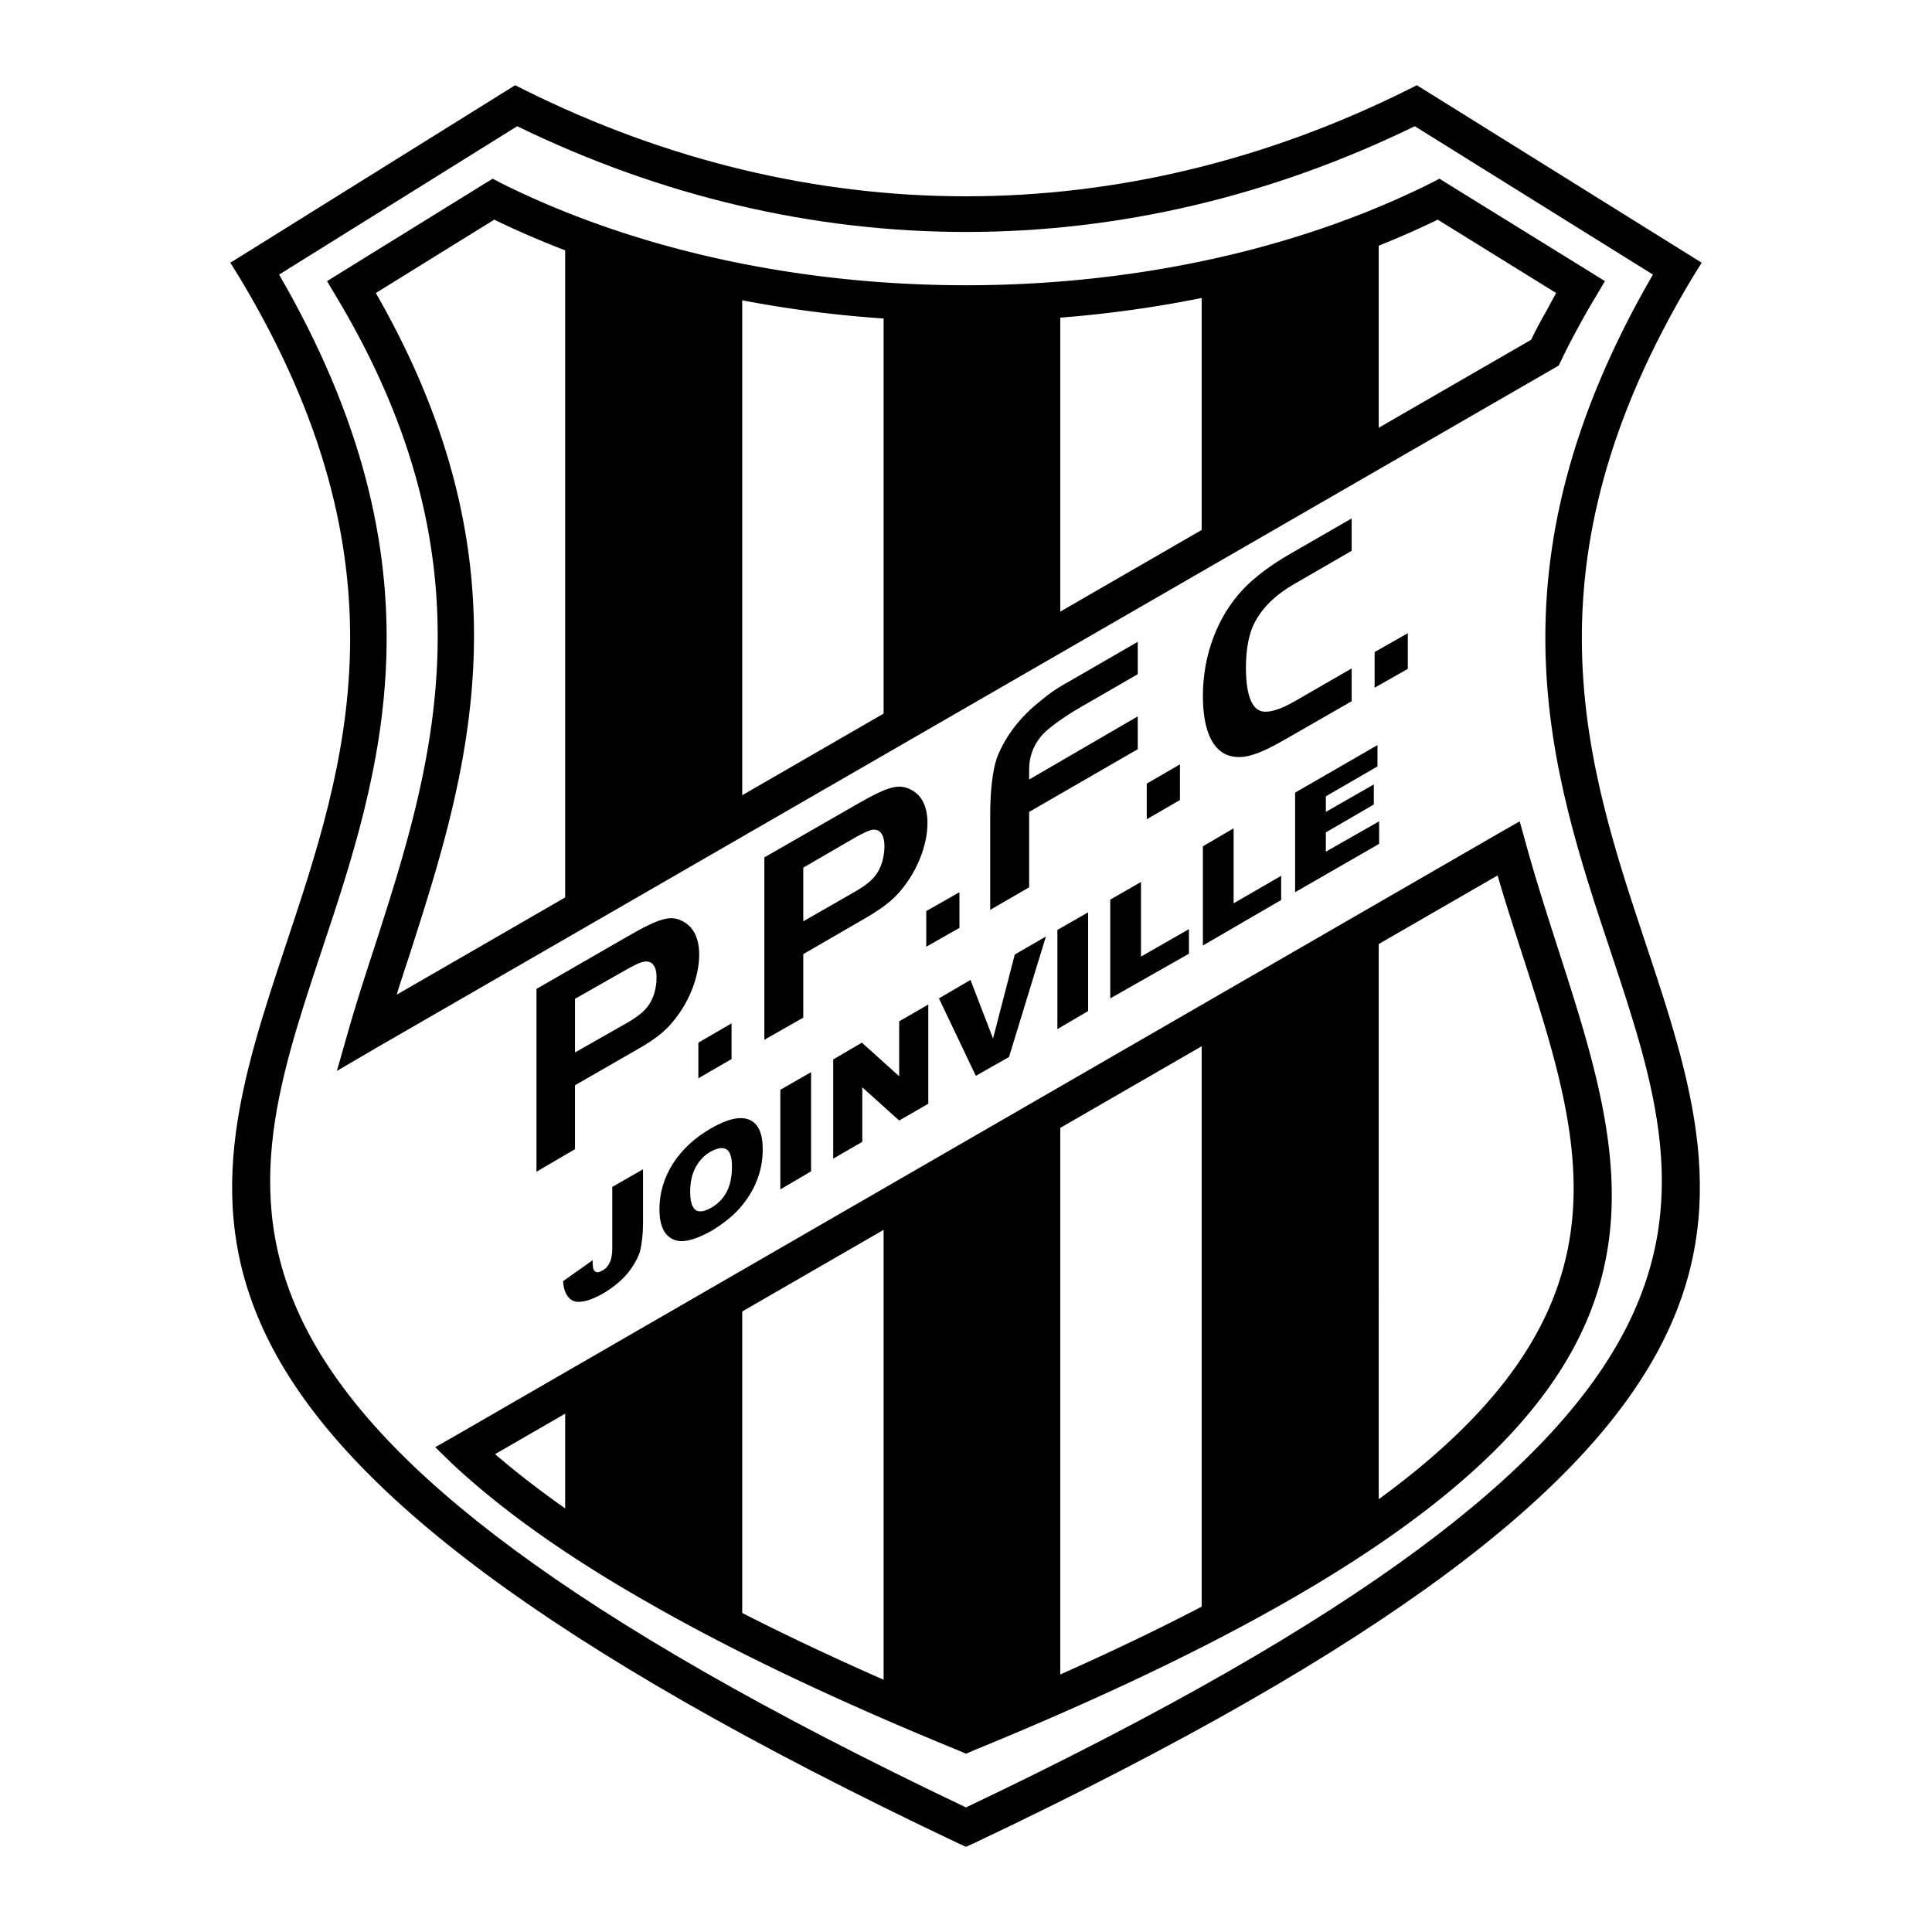<svg xmlns="http://www.w3.org/2000/svg" width="2500" height="2500" viewBox="0 0 192.756 192.756"><g fill-rule="evenodd" clip-rule="evenodd"><path fill="#fff" d="M0 0h192.756v192.756H0V0z"/><path d="M96.377 182.289c136.617-64.688 26.58-81.617 70.945-155.507l-26.047-16.233c-28.91 14.434-60.886 14.434-89.795 0L25.432 26.782c44.367 73.89-65.67 90.819 70.945 155.507z" fill="#fff"/><path d="M96.377 180.327c80.023-38.069 73.072-59.006 64.363-85.258-6.012-17.991-12.799-38.396 4.17-67.674l-23.758-14.802c-14.434 7.033-29.604 10.55-44.775 10.55-15.17 0-30.34-3.517-44.775-10.55L27.845 27.396c16.969 29.278 10.182 49.683 4.171 67.674-8.71 26.251-15.661 47.188 64.361 85.257zm67.756-86.361c9.324 28.01 16.725 50.295-67.02 89.959l-.736.327-.735-.327c-83.745-39.664-76.343-61.949-67.02-89.959 5.847-17.583 12.512-37.579-4.703-66.243l-.94-1.513 1.513-.94L50.54 9.036l.858-.532.9.45c14.189 7.074 29.155 10.631 44.08 10.631 14.925 0 29.892-3.557 44.08-10.631l.9-.45.859.532 26.047 16.234 1.514.94-.941 1.513c-17.216 28.664-10.55 48.66-4.704 66.243z"/><path d="M96.377 171.085c70.578-29.032 63.953-49.641 55.611-75.524-.857-2.658-1.758-5.397-2.574-8.219L49.394 145.08c4.375 3.762 9.936 7.688 17.01 11.735 7.974 4.539 17.87 9.282 29.973 14.27zm59.006-76.629c8.955 27.765 16.07 49.805-58.352 80.228l-.654.286-.654-.286c-12.594-5.152-22.817-10.06-31.077-14.802-8.342-4.744-14.68-9.324-19.505-13.822l-1.717-1.676 2.085-1.186 104.107-60.109 2.004-1.145.613 2.208c.982 3.557 2.087 6.993 3.15 10.304zm-2.617-60.559L39.581 99.24c.368-1.227.777-2.453 1.186-3.68 5.847-18.196 12.513-38.846-3.271-66.325l11.817-7.319c13.903 6.747 30.504 10.141 47.065 10.141 16.562 0 33.164-3.394 47.066-10.141l11.816 7.319a92.647 92.647 0 0 0-1.021 1.881 36.056 36.056 0 0 0-1.473 2.781zm4.621-1.104a59.394 59.394 0 0 0-1.635 3.189l-.246.491-.49.287-117.561 67.837-3.844 2.25 1.227-4.294c.777-2.699 1.636-5.356 2.535-8.097 5.725-17.787 12.267-38.069-3.844-64.894l-.899-1.513 1.513-.94 14.148-8.75.858-.532.859.45c13.617 6.788 29.973 10.182 46.37 10.182 16.398 0 32.753-3.394 46.371-10.182l.859-.45.857.532 14.148 8.75 1.514.94-.9 1.513a75.225 75.225 0 0 0-1.84 3.231z"/><path d="M96.377 173.007c3.312-1.349 6.419-2.657 9.406-4.007v-58.597l-17.625 10.223v48.905c2.618 1.146 5.358 2.331 8.219 3.476zm23.514-10.672c6.992-3.599 12.84-7.074 17.664-10.509V92.125l-17.664 10.141v60.069zm-45.84-33.571l-17.665 10.182v13.739c4.907 3.312 10.713 6.747 17.665 10.264v-34.185zm0-100.632v53.321L56.387 91.635V23.061c5.602 2.209 11.572 3.885 17.664 5.071zm31.732 1.758v33.204L88.159 73.315V29.972c5.888.409 11.777.368 17.624-.082zm31.772-7.32v22.204l-17.664 10.182v-27.07c6.132-1.267 12.062-3.026 17.664-5.316zM61.089 118.418l3.066-1.759v5.357c0 1.145-.123 2.085-.286 2.78-.204.695-.613 1.432-1.227 2.208-.613.736-1.391 1.391-2.331 1.963-.981.572-1.758.859-2.331.899-.531.082-.981-.081-1.268-.449-.286-.327-.491-.858-.532-1.595l2.944-2.086c0 .409.041.736.082.9.082.163.205.286.368.286.123.04.287-.041.532-.164.327-.163.572-.45.736-.817.163-.327.245-.818.245-1.391v-6.132h.002zm4.703 2.249c0-1.636.45-3.148 1.35-4.58.94-1.431 2.167-2.576 3.803-3.516 1.636-.941 2.903-1.228 3.803-.859s1.35 1.35 1.35 2.944c0 1.145-.205 2.208-.613 3.189-.368.94-.941 1.84-1.677 2.698-.736.818-1.676 1.555-2.74 2.209-1.145.654-2.044.98-2.78 1.062-.736.082-1.35-.163-1.799-.654-.452-.53-.697-1.348-.697-2.493zm3.066-1.758c0 .98.205 1.595.573 1.84.368.204.858.122 1.513-.245.654-.368 1.186-.899 1.513-1.513.368-.654.572-1.514.572-2.617 0-.94-.205-1.514-.572-1.718-.368-.204-.9-.123-1.554.245-.613.327-1.104.859-1.472 1.514-.368.654-.573 1.472-.573 2.494zm8.996-10.181l3.067-1.759v9.896l-3.067 1.799v-9.936zm5.275-3.027l2.862-1.677 3.721 3.354v-5.479l2.903-1.677v9.896l-2.903 1.677-3.68-3.312v5.438l-2.903 1.677v-9.897zm10.55-6.093l3.148-1.84 2.249 5.848 2.168-8.383 3.107-1.799-3.68 12.022-3.312 1.881-3.68-7.729zm11.817-6.828l3.066-1.758v9.854l-3.066 1.799V92.78zm5.275-3.026l3.066-1.758v7.442l4.785-2.739v2.453l-7.852 4.457v-9.855h.001zm9.243-5.316l3.066-1.799v7.483l4.742-2.74v2.413l-7.809 4.539v-9.896h.001zm9.199-5.356l8.219-4.744v2.126l-5.152 2.985v1.554l4.785-2.74v2.004l-4.785 2.78v1.922l5.316-3.026v2.249l-8.383 4.825v-9.935zM57.368 108.277l6.256-3.599c2.085-1.186 3.067-2.045 4.13-3.558 1.268-1.799 2.004-4.007 2.004-5.888 0-1.595-.573-2.781-1.636-3.312-1.186-.654-2.331-.327-5.521 1.513l-9.078 5.234v18.237l3.844-2.249v-6.378h.001zm0-3.271V99.65l5.398-3.066c.613-.327 1.104-.573 1.39-.614.859-.205 1.35.368 1.35 1.554 0 1.021-.286 2.044-.777 2.739-.409.613-1.022 1.104-2.044 1.717l-5.317 3.026zm15.62-2.903v3.558l-3.312 1.922v-3.558l3.312-1.922zm7.156-6.911l6.216-3.598c2.085-1.227 3.066-2.045 4.13-3.558 1.268-1.799 2.044-4.007 2.044-5.929 0-1.636-.573-2.78-1.636-3.312-1.227-.654-2.331-.327-5.52 1.513l-9.119 5.234v18.196l3.884-2.208v-6.338h.001zm0-3.271v-5.357l5.357-3.108c.613-.327 1.104-.572 1.431-.654.818-.164 1.309.409 1.309 1.635 0 .981-.286 2.044-.777 2.74-.409.613-1.022 1.104-2.044 1.718l-5.276 3.026zm15.58-2.903v3.557l-3.312 1.881v-3.557l3.312-1.881zm17.788-17.542l-10.836 6.297v-.981c0-1.39.49-2.617 1.471-3.639.613-.613 2.004-1.636 3.559-2.535l5.807-3.353v-3.23l-6.299 3.639c-1.84 1.022-2.412 1.431-3.393 2.249-2.086 1.636-3.559 3.599-4.375 5.725-.41 1.227-.654 3.271-.654 5.603v9.527l3.885-2.249v-7.524l10.836-6.256v-3.273h-.001zm4.211 4.784l-3.312 1.922v3.557l3.312-1.922V76.26zm17.132-9.569l-5.602 3.23c-1.473.859-2.576 1.186-3.271 1.063-1.104-.164-1.676-1.718-1.676-4.375 0-1.922.326-3.558.939-4.621.777-1.432 2.086-2.699 3.885-3.721l5.725-3.312v-3.23l-6.174 3.558c-1.799 1.022-3.598 2.371-4.621 3.476-2.576 2.699-4.047 6.583-4.047 10.672 0 3.23.857 5.275 2.412 5.888 1.43.532 2.943.123 6.092-1.717l6.338-3.639v-3.272zm5.602-3.516l-3.311 1.881v3.558l3.311-1.881v-3.558z"/></g></svg>